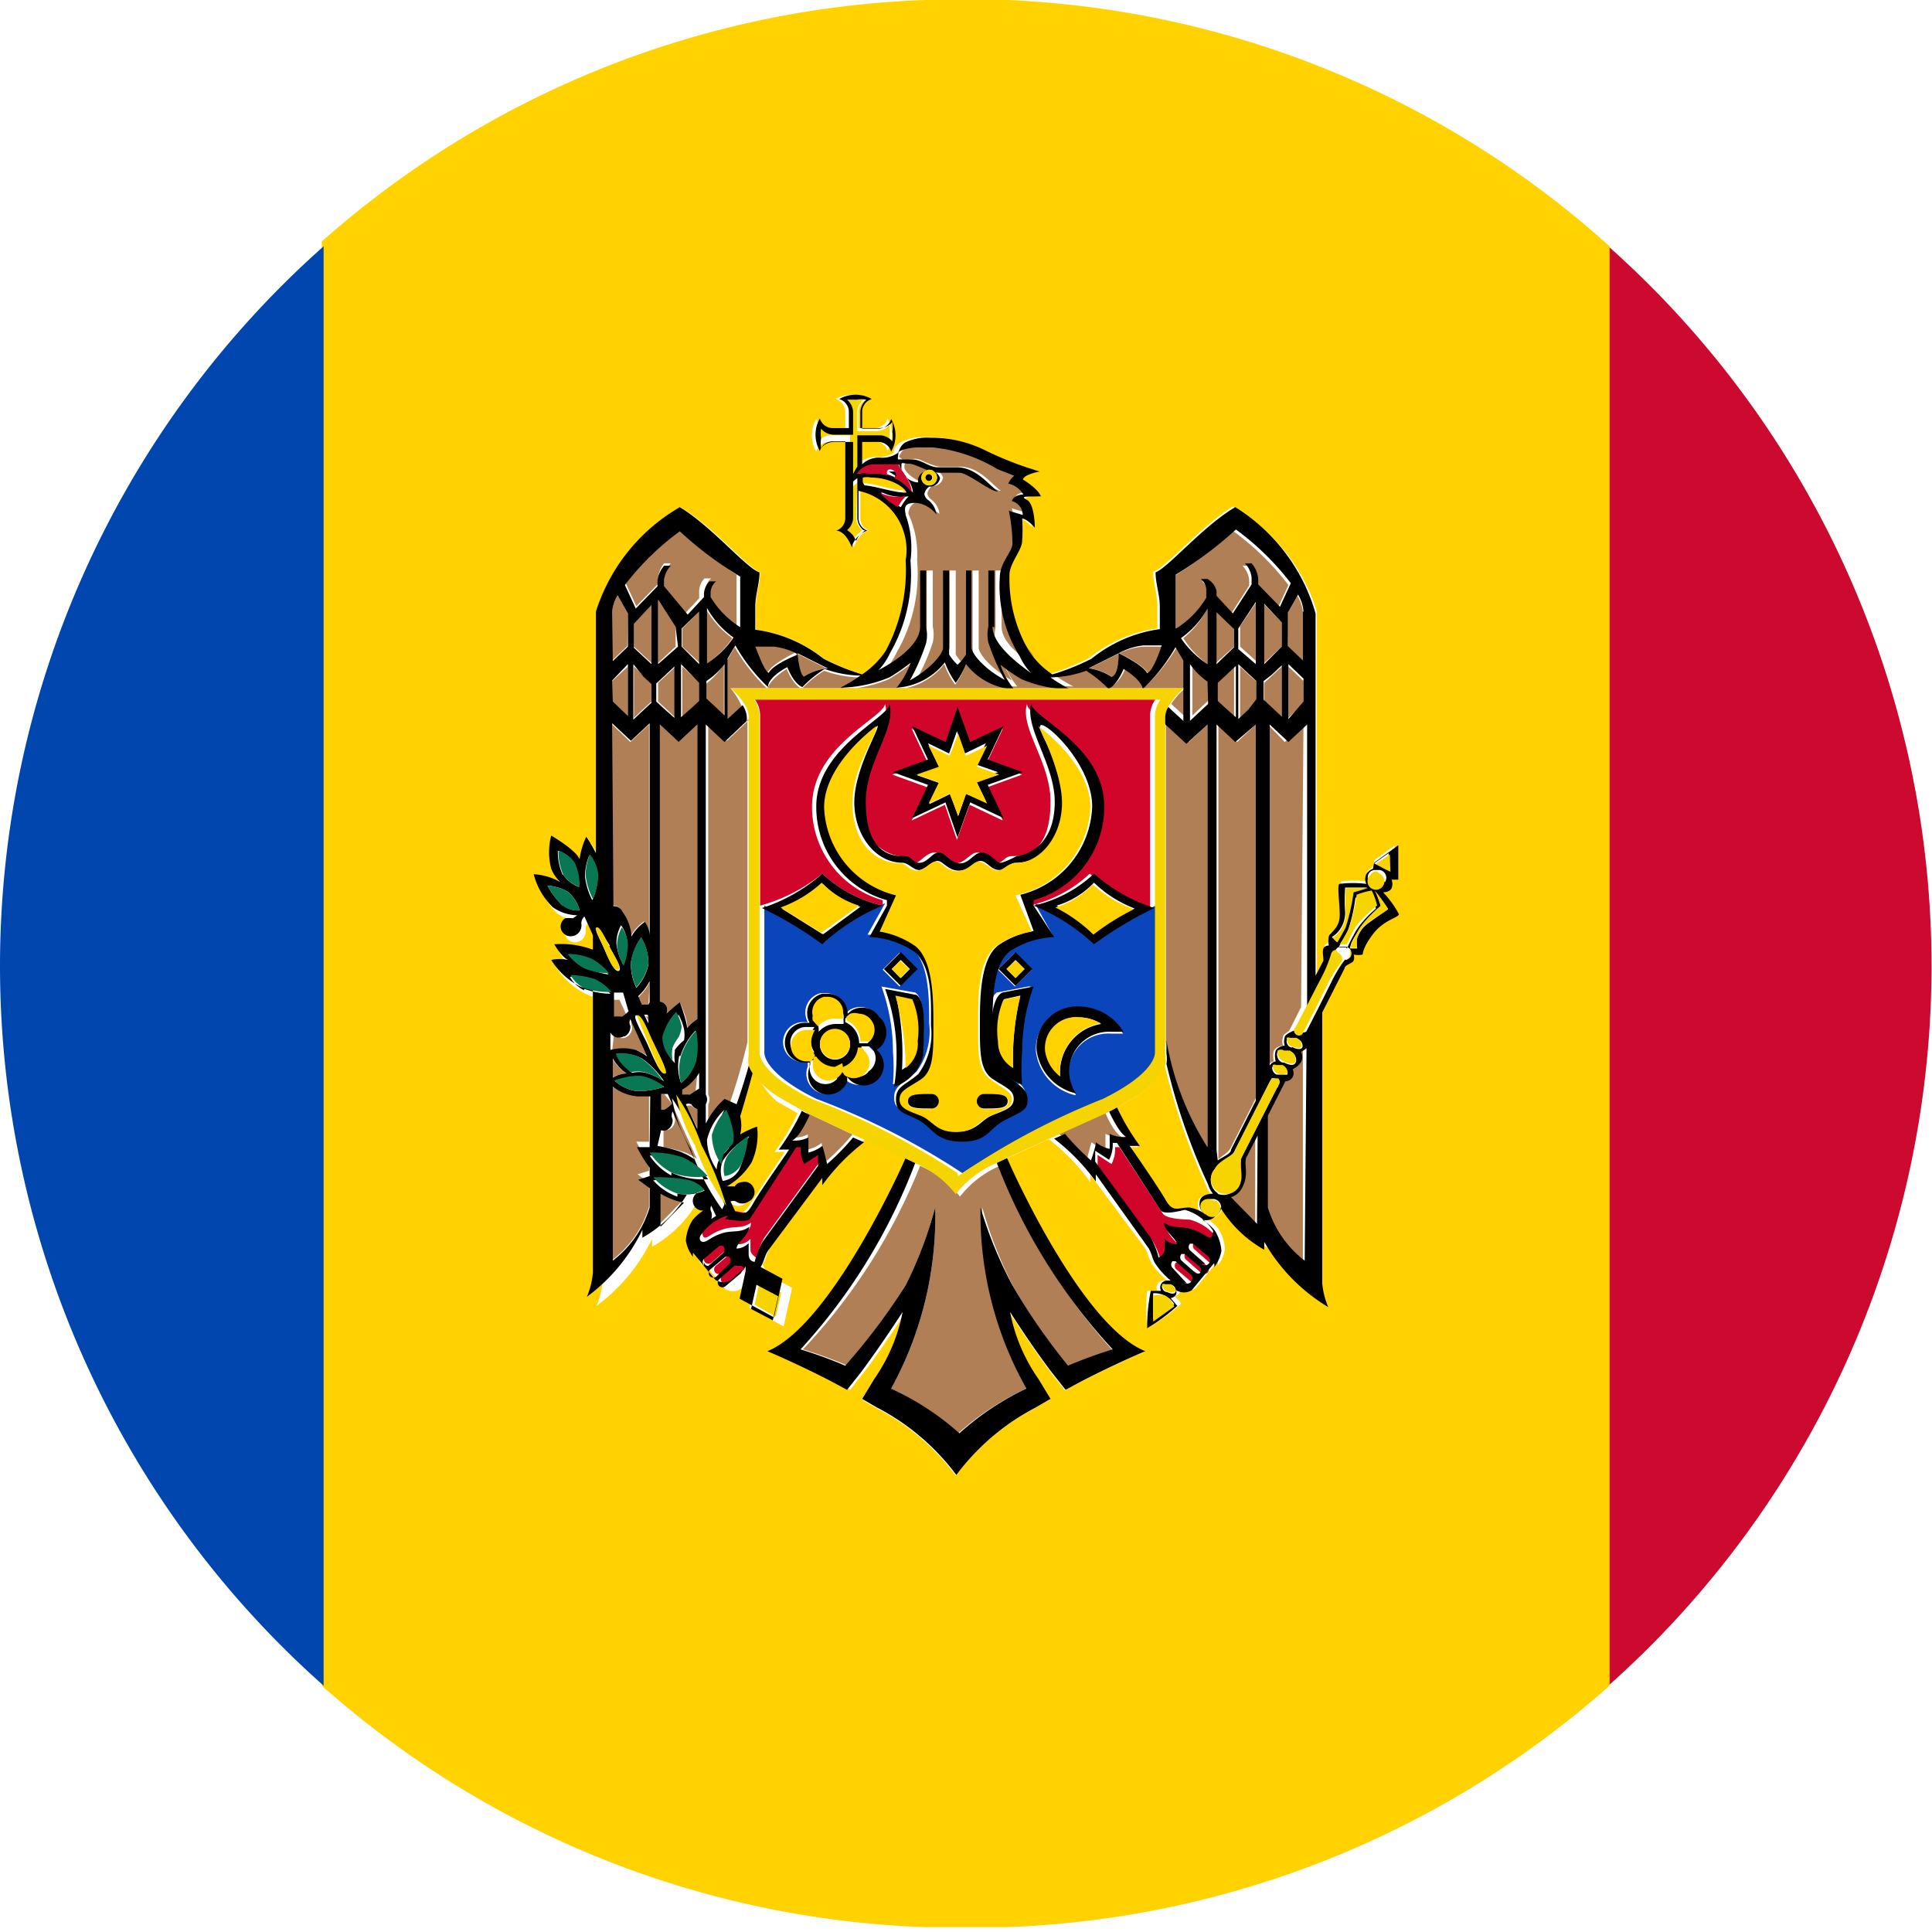 <svg xmlns="http://www.w3.org/2000/svg" width="32" height="32" viewBox="0 0 32 32">
  <defs>
    <style>
      .b552e642-a189-4530-a6f4-d0b3413fc6f4 {
        fill: #cc092f;
      }

      .f433c3df-f820-4fdf-82f7-ac4ed18a641e {
        fill: #ffd200;
      }

      .\35 a0daa42-94fc-4893-868c-7bb843f971a8 {
        fill: #0046ae;
      }

      .\31 625c93c-8b6d-4542-9cd8-06785651cb96 {
        fill: #b07f55;
      }

      .\33 de43995-9fd4-4d05-9018-7fcc610900e8 {
        fill: #f5d402;
      }

      .\36 c933ae9-7c6c-4426-9de9-0505741153d0 {
        fill: #d10429;
      }

      .e01c28c8-faad-4f81-9182-09d6bc13b9a8 {
        fill: #0b45bb;
      }

      .\30 50fe53f-788e-42c9-892a-ca016a7ee6cd {
        fill: #097754;
      }
    </style>
  </defs>
  <title>flaggen-mold-07</title>
  <g id="9d3d2104-fe44-4bf1-9c25-89c3f8540bc6" data-name="Ebene 2">
    <g>
      <path class="b552e642-a189-4530-a6f4-d0b3413fc6f4" d="M26.64,4.08V27.92a15.95,15.95,0,0,0,0-23.84Z"/>
      <path class="f433c3df-f820-4fdf-82f7-ac4ed18a641e" d="M12.53,17.81a.57.57,0,0,1-.09-.16c0,.19-.14.52-.25.88a.63.63,0,0,1,0,.3,1.37,1.37,0,0,1,.28-.13,1.11,1.11,0,0,1-.09.59,1.16,1.16,0,0,1-.41.4l0,0,.13,0s.07-.06.12-.07a.16.16,0,0,1,.19.09.17.17,0,0,1-.08.23.18.18,0,0,1-.21,0,.11.11,0,0,0-.09,0l.08.17c.12,0,.2,0,.29-.13s.54-.82.6-.9h-.17a3.85,3.85,0,0,0,.38-.64l-.35-.2A1.59,1.59,0,0,1,12.53,17.81Z"/>
      <path class="f433c3df-f820-4fdf-82f7-ac4ed18a641e" d="M16.67,0H15.33a15.91,15.91,0,0,0-10,4V27.92a15.91,15.91,0,0,0,10,4h1.33a15.91,15.91,0,0,0,10-4V4.08A15.91,15.91,0,0,0,16.67,0ZM23.1,14v.5l-.11,0a.21.21,0,0,1,0,.14c0,.07-.14.07-.14.07a1.7,1.7,0,0,1,.26.36c0,.06-.26.16-.42.32s-.13.31-.18.35a.35.35,0,0,1-.15,0s0,.07,0,.1-.12.07-.15.13l-.37.73c0,1.77,0,3.46,0,4.48a1.3,1.3,0,0,0,.1.4A3,3,0,0,1,21,20.54v.13a2,2,0,0,1-.79-.81h0s.09.15,0,.23a.21.21,0,0,1-.24.08.83.83,0,0,1,.21.18.73.73,0,0,1,.11.34.6.6,0,0,1-.12.27.14.14,0,0,0,0-.07l-.37.45a.25.25,0,0,1-.26,0l0,0a.12.12,0,0,1,0,.07.12.12,0,0,1-.09.06s.11.08.11.13A3.12,3.12,0,0,1,19,22a3.12,3.12,0,0,1,0-.62s.17,0,.17,0a.12.12,0,0,1,0-.11.12.12,0,0,1,.09-.06h.07a1.31,1.31,0,0,1-.24-.26c-.07-.1-.07-.21-.15-.31l-.88-1.18,0,.12a3.45,3.45,0,0,0-.69-.71l-.53.24-.17.08c.19.41,1.3,2.8,2.29,3.2,0,0-.48.2-1.06.5l-.26.14-.23-.29c-.35-.47-.69-1-.69-1a2.88,2.88,0,0,0,.47,1.11l.2.33-.24.14a3.86,3.86,0,0,0-1.32,1.12,3.86,3.86,0,0,0-1.32-1.12l-.24-.14.2-.33A2.88,2.88,0,0,0,15,21.73s-.34.54-.69,1l-.23.29-.26-.14c-.58-.3-1.06-.5-1.06-.5,1-.4,2.11-2.79,2.29-3.2l-.17-.08-.53-.24a3.45,3.45,0,0,0-.69.71l0-.12-.88,1.18c-.08.1-.08.22-.15.31h0l.08.17.41.22-.14.64-.57-.31.1-.46,0-.07-.24.22a.25.25,0,0,1-.26,0l-.37-.45a.14.14,0,0,0,0,.07.6.6,0,0,1-.12-.27.73.73,0,0,1,.11-.34.76.76,0,0,1,.18-.16.16.16,0,0,1-.12-.28s.08,0,.12-.06l0,0a.71.71,0,0,1-.23,0,2,2,0,0,1-.78.79v-.13a3,3,0,0,1-.92,1.11,1.3,1.3,0,0,0,.1-.4c0-1.07,0-2.88,0-4.73a.67.67,0,0,1-.19,0A1.2,1.2,0,0,1,9.2,16a.63.63,0,0,1,.28,0c-.11,0-.23-.26-.23-.26h0a1.49,1.49,0,0,1,.64.09v-.24l-.14-.31a.15.15,0,0,0-.05.13.18.18,0,0,1-.1.18.17.17,0,0,1-.23-.08.16.16,0,0,1,.06-.2.46.46,0,0,1,.13,0l.07-.05a.74.74,0,0,1-.4-.13,1.16,1.16,0,0,1-.32-.55,1,1,0,0,1,.44.13.63.63,0,0,1-.15-.22,1.09,1.09,0,0,1,0-.55h0s.4.22.47.39a1.25,1.25,0,0,1,.11-.37,2.17,2.17,0,0,1,.16.27c0-2.22,0-4,0-4A3.07,3.07,0,0,1,11.27,8.4c.53.31,1.11,1,1.32,1.08,0,.19-.07.37-.07.57v.38a2.29,2.29,0,0,1,1.13.48,3.76,3.76,0,0,0,.64.26,1.41,1.41,0,0,0,.39-.39A2.83,2.83,0,0,0,15,9.28a1,1,0,0,0-.75-1.16v.46a.22.22,0,0,0,.15.21c-.13,0-.23.19-.26.28,0-.09-.14-.26-.26-.28A.22.22,0,0,0,14,8.58V7.32h-.26a.22.22,0,0,0-.22.16.54.54,0,0,1,0-.54.22.22,0,0,0,.22.16H14V6.83a.22.22,0,0,0-.16-.22.54.54,0,0,1,.54,0,.22.22,0,0,0-.16.22v.26h.26a.22.22,0,0,0,.22-.16.54.54,0,0,1,0,.54.22.22,0,0,0-.22-.16h-.26v.37a.4.4,0,0,1,.29-.11.46.46,0,0,0,.29-.07s0-.12.13-.18a.84.84,0,0,1,.42-.08,2,2,0,0,1,.91.21,5.8,5.8,0,0,0,.68.28l.25.07a.81.81,0,0,0-.22.07.16.16,0,0,0-.07.06s.25.16.3.28c-.18,0-.23.06-.23.06s.13.46.13.46-.13-.13-.21-.15a2.69,2.69,0,0,1,0,.37c0,.15-.21.37-.21.56a2.38,2.38,0,0,0,.32,1.26,1.4,1.4,0,0,0,.39.39,3.74,3.74,0,0,0,.65-.26,2.3,2.3,0,0,1,1.13-.49v-.37c0-.2-.07-.38-.07-.57.21-.06.79-.76,1.32-1.08a3.07,3.07,0,0,1,1.39,1.73s0,3,0,6l.13-.25c0-.06,0-.15,0-.2s.09-.05.09-.05a.35.35,0,0,1,0-.15c0-.06.13,0,.18-.35s0-.49,0-.52a1.7,1.7,0,0,1,.44,0,.19.19,0,0,1,0-.16.21.21,0,0,1,.11-.09l0-.1.4-.29h0Z"/>
      <path class="f433c3df-f820-4fdf-82f7-ac4ed18a641e" d="M11.85,20a.17.17,0,0,1,0,.12l.1-.05-.08-.17A.11.11,0,0,0,11.85,20Z"/>
      <path class="f433c3df-f820-4fdf-82f7-ac4ed18a641e" d="M18.82,18.16l-.35.2a3.83,3.83,0,0,0,.38.64h-.17c.05.08.47.67.6.9s.21.12.39.12a.58.58,0,0,1,.23.09.21.21,0,0,1-.05-.22c0-.09.21-.1.21-.1a.42.42,0,0,1-.08-.15,10.4,10.4,0,0,1-.69-2,.55.55,0,0,1-.09.17A1.59,1.59,0,0,1,18.82,18.16Z"/>
      <path class="f433c3df-f820-4fdf-82f7-ac4ed18a641e" d="M15,8.13c0-.07-.25-.25-.58-.25a.34.34,0,0,0-.14,0V8c.18,0,.48.12.69.12C14.95,8.16,15,8.16,15,8.13Z"/>
      <path class="5a0daa42-94fc-4893-868c-7bb843f971a8" d="M0,16A15.94,15.94,0,0,0,5.36,27.92V4.08A15.94,15.94,0,0,0,0,16Z"/>
      <polygon class="1625c93c-8b6d-4542-9cd8-06785651cb96" points="10.9 10.98 11.19 10.71 11.19 10.37 10.9 9.93 10.9 10.98"/>
      <polygon class="1625c93c-8b6d-4542-9cd8-06785651cb96" points="11.3 11.89 11.46 11.74 11.59 11.62 11.59 11.31 11.3 11.04 11.3 11.89"/>
      <path class="1625c93c-8b6d-4542-9cd8-06785651cb96" d="M10.93,12v4.59a.14.14,0,0,1,.11.08.17.17,0,0,1,0,.12,2,2,0,0,1,.22-.19h0s.15.32.12.43a.73.73,0,0,1,.17-.15V12l-.31.29Z"/>
      <path class="1625c93c-8b6d-4542-9cd8-06785651cb96" d="M10.14,18v2.87a1.74,1.74,0,0,0,.61-.88v-.4l-.19-.14.19-.06v-.14a2.27,2.27,0,0,1-.21-.34h0l.21,0v-.78h-.21A.79.79,0,0,1,10.14,18Z"/>
      <path class="1625c93c-8b6d-4542-9cd8-06785651cb96" d="M10.93,16.92l0,0h0Z"/>
      <path class="1625c93c-8b6d-4542-9cd8-06785651cb96" d="M10.76,16.94v-.1h0a.11.11,0,0,0-.06,0Z"/>
      <polygon class="1625c93c-8b6d-4542-9cd8-06785651cb96" points="10.9 11.62 11.02 11.73 11.19 11.89 11.19 11.04 11.02 11.2 10.9 11.31 10.9 11.62"/>
      <path class="1625c93c-8b6d-4542-9cd8-06785651cb96" d="M11.55,18.68v-.31a.17.17,0,0,1-.09-.05.11.11,0,0,0-.09,0Z"/>
      <path class="1625c93c-8b6d-4542-9cd8-06785651cb96" d="M10.14,17.85a.45.45,0,0,1,.24-.07.71.71,0,0,1-.24-.25Z"/>
      <path class="1625c93c-8b6d-4542-9cd8-06785651cb96" d="M11.55,17.79a.8.8,0,0,1-.28.28l0,.08.13,0s.07-.06.12-.07Z"/>
      <path class="1625c93c-8b6d-4542-9cd8-06785651cb96" d="M10.93,20.27l.39-.4a1.19,1.19,0,0,1-.39-.15Z"/>
      <path class="1625c93c-8b6d-4542-9cd8-06785651cb96" d="M21.33,10.71l.25.24v-.81a.62.62,0,0,0-.09-.27l-.17.3Z"/>
      <path class="1625c93c-8b6d-4542-9cd8-06785651cb96" d="M13.3,22.35a7.28,7.28,0,0,1,.74.27A10.33,10.33,0,0,0,15,21.29,6.89,6.89,0,0,0,15.49,20a5.93,5.93,0,0,1-.73,3,4.52,4.52,0,0,1,1.11.74A4.52,4.52,0,0,1,17,23a5.93,5.93,0,0,1-.73-3,6.9,6.9,0,0,0,.53,1.34,10.35,10.35,0,0,0,.92,1.33,7.29,7.29,0,0,1,.74-.27,9.6,9.6,0,0,1-1.9-3.09,1.69,1.69,0,0,0-.66.51,1.69,1.69,0,0,0-.66-.51A9.6,9.6,0,0,1,13.3,22.35Z"/>
      <path class="1625c93c-8b6d-4542-9cd8-06785651cb96" d="M21.52,17.58a.32.32,0,0,1-.14.12.14.14,0,0,1,0,.13c0,.07-.1,0-.12.07l-.29.57V20a1.74,1.74,0,0,0,.61.88V17.35a.3.3,0,0,1-.09.06A.19.19,0,0,1,21.52,17.58Z"/>
      <path class="1625c93c-8b6d-4542-9cd8-06785651cb96" d="M12.41,11.92l-.37.35L11.73,12v6.13l0,0a.16.16,0,0,1,0,.16v.32A1.41,1.41,0,0,1,12,18.2h0l.07.12a10.18,10.18,0,0,0,.31-1.06V11.92Z"/>
      <path class="1625c93c-8b6d-4542-9cd8-06785651cb96" d="M20.55,19.67a.32.32,0,0,1-.19.17l.43.44V18.82l-.17.33C20.57,19.26,20.67,19.44,20.55,19.67Z"/>
      <path class="1625c93c-8b6d-4542-9cd8-06785651cb96" d="M19.32,17.26A4.8,4.8,0,0,0,20,19V12l-.31.29-.38-.35v5.34Z"/>
      <path class="1625c93c-8b6d-4542-9cd8-06785651cb96" d="M13.11,18.84a.5.5,0,0,0,.27-.05l0,.25a.61.61,0,0,0,.23-.11c0,.08.08.3.08.3a3.94,3.94,0,0,0,.43-.44l-.76-.36C13.33,18.55,13.21,18.79,13.11,18.84Z"/>
      <path class="1625c93c-8b6d-4542-9cd8-06785651cb96" d="M18,19.22s.05-.22.08-.3a.61.61,0,0,0,.23.11l0-.25a.49.49,0,0,0,.27.05c-.11-.05-.23-.29-.28-.42l-.76.36A3.94,3.94,0,0,0,18,19.22Z"/>
      <path class="1625c93c-8b6d-4542-9cd8-06785651cb96" d="M12.1,11.4h7.53a1.18,1.18,0,0,0-.23.26l.25.23v-1l-.13-.22a3,3,0,0,1-.54.69c0-.17-.32-.33-.32-.33s-.1.27-.25.33a1.89,1.89,0,0,0-.37-.3,1.84,1.84,0,0,1-.59.11,2.65,2.65,0,0,0,.33.2,2.2,2.2,0,0,1-.81-.17,3.21,3.21,0,0,1-.35-.24,1.29,1.29,0,0,0,.23.41A1.1,1.1,0,0,1,16,11a1.35,1.35,0,0,1-.18.34,1.34,1.34,0,0,1-.18-.34,1.1,1.1,0,0,1-.8.42,1.29,1.29,0,0,0,.23-.41,3.21,3.21,0,0,1-.35.24,2.2,2.2,0,0,1-.81.17,2.62,2.62,0,0,0,.33-.2,1.84,1.84,0,0,1-.59-.11,1.89,1.89,0,0,0-.37.3c-.15-.07-.25-.33-.25-.33s-.27.16-.32.33a3,3,0,0,1-.54-.69l-.13.22v1l.25-.23A1.17,1.17,0,0,0,12.1,11.4Z"/>
      <path class="1625c93c-8b6d-4542-9cd8-06785651cb96" d="M21.59,12l-.31.29L21,12v5.88l0-.09s0-.07,0-.14a.14.14,0,0,1,.1-.07.32.32,0,0,1,0-.18.19.19,0,0,1,.15-.08.22.22,0,0,1,0-.14c0-.06.09-.08.11-.12l.19-.38Z"/>
      <polygon class="1625c93c-8b6d-4542-9cd8-06785651cb96" points="20.14 11.62 20.27 11.74 20.44 11.89 20.44 11.04 20.14 11.31 20.14 11.62"/>
      <polygon class="1625c93c-8b6d-4542-9cd8-06785651cb96" points="20.94 11.62 21.06 11.73 21.23 11.89 21.23 11.04 21.06 11.2 20.94 11.31 20.94 11.62"/>
      <polygon class="1625c93c-8b6d-4542-9cd8-06785651cb96" points="21.23 10.31 20.94 10.01 20.94 10.98 21.23 10.71 21.23 10.31"/>
      <polygon class="1625c93c-8b6d-4542-9cd8-06785651cb96" points="21.59 11.28 21.34 11.04 21.34 11.89 21.59 11.65 21.59 11.28"/>
      <polygon class="1625c93c-8b6d-4542-9cd8-06785651cb96" points="11.27 8.76 11.27 8.76 11.27 8.76 11.27 8.76"/>
      <polygon class="1625c93c-8b6d-4542-9cd8-06785651cb96" points="10.5 11.89 10.67 11.73 10.79 11.62 10.79 11.31 10.67 11.2 10.5 11.04 10.5 11.89"/>
      <polygon class="1625c93c-8b6d-4542-9cd8-06785651cb96" points="20.44 10.41 20.14 10.12 20.14 10.98 20.44 10.71 20.44 10.41"/>
      <path class="1625c93c-8b6d-4542-9cd8-06785651cb96" d="M20.39,19l.41-.81V12h0l-.31.29L20.18,12V19.2C20.26,19.13,20.35,19.09,20.39,19Z"/>
      <polygon class="1625c93c-8b6d-4542-9cd8-06785651cb96" points="20.84 9.93 20.54 10.37 20.54 10.71 20.84 10.98 20.84 9.93"/>
      <polygon class="1625c93c-8b6d-4542-9cd8-06785651cb96" points="20.84 11.31 20.71 11.2 20.54 11.04 20.54 11.89 20.71 11.73 20.84 11.62 20.84 11.31"/>
      <path class="1625c93c-8b6d-4542-9cd8-06785651cb96" d="M10.14,17.4a.81.81,0,0,1,.42,0,.8.8,0,0,1,.19.11v0l-.28-.62a.12.12,0,0,0,0,.11.18.18,0,0,1-.1.18.16.16,0,0,1-.2-.06Z"/>
      <path class="1625c93c-8b6d-4542-9cd8-06785651cb96" d="M19.75,11v.85l.17-.16.13-.12v-.29A1.19,1.19,0,0,1,19.75,11Z"/>
      <path class="1625c93c-8b6d-4542-9cd8-06785651cb96" d="M13.19,10.82a1.07,1.07,0,0,0-.41-.13l-.3,0c0,.12.16.42.24.44.07-.14.47-.33.47-.33Z"/>
      <path class="1625c93c-8b6d-4542-9cd8-06785651cb96" d="M13.31,11.21a.91.91,0,0,1,.38-.14l-.5-.25S13.22,11.19,13.31,11.21Z"/>
      <path class="1625c93c-8b6d-4542-9cd8-06785651cb96" d="M18.42,11.21c.09,0,.12-.39.12-.39l-.5.25A.91.91,0,0,1,18.42,11.21Z"/>
      <path class="1625c93c-8b6d-4542-9cd8-06785651cb96" d="M16.61,9.52c0-.25.21-.42.21-.56a2.93,2.93,0,0,0-.06-.54l.23.07a.24.24,0,0,0-.18-.23c0-.1.19-.11.19-.11A.39.39,0,0,0,16.75,8a.34.34,0,0,1,.1-.13l-.28-.11a2.57,2.57,0,0,0-1.08-.36h-.23c-.14,0-.28,0-.33.09s-.05.06,0,.11.13,0,.23,0,.28.13.42.13l.32,0c.33,0,.55.32.68.4-.12,0-.47-.31-.64-.31s-.19,0-.33,0-.39-.15-.51-.15-.12,0-.12.07.15.2.28.24a.12.12,0,0,1,0-.07h0a.19.19,0,0,1,.36,0h0a.17.17,0,0,1-.18.14h0a.21.21,0,0,0-.08.12.15.15,0,0,0,.06.1.35.35,0,0,1,.14.24s-.25-.19-.36-.19-.17.15-.15.2a1.6,1.6,0,0,1,.14.76,2.61,2.61,0,0,1-.34,1.53,1,1,0,0,1-.19.28c.4-.21.69-.48.69-.72V9.45h.1v.93a.61.61,0,0,1,0,.26,3.5,3.5,0,0,1-.27.62c.37-.2.55-.45.55-.54V9.45h.1v1.3l0,.09a.77.77,0,0,0,.14.17.76.76,0,0,0,.14-.17l0-.09V9.45h.1v1.28c0,.09.19.34.55.54a3.5,3.5,0,0,1-.27-.62.61.61,0,0,1,0-.26V9.45h.1v.93c0,.25.3.51.69.72a1,1,0,0,1-.19-.28A2.18,2.18,0,0,1,16.61,9.52Z"/>
      <path class="1625c93c-8b6d-4542-9cd8-06785651cb96" d="M11.69,10.08h0V11a1.54,1.54,0,0,0,.44-.43A1.5,1.5,0,0,1,11.69,10.08Z"/>
      <path class="1625c93c-8b6d-4542-9cd8-06785651cb96" d="M11.27,8.76h0a4.41,4.41,0,0,0-.91.89l.18.39.36-.37V9.58A.45.45,0,0,1,11,9.33l.11,0A.4.4,0,0,0,11,9.6v.12l.31.48.27-.29,0,0,0,0V9.79a.31.31,0,0,1,.09-.21l.11,0a.25.25,0,0,0-.09.18V9.9a1.52,1.52,0,0,0,.51.51V9.52A6,6,0,0,1,11.27,8.76Z"/>
      <path class="1625c93c-8b6d-4542-9cd8-06785651cb96" d="M11.69,11.33v.29l.13.12.17.16V11h0A1.19,1.19,0,0,1,11.69,11.33Z"/>
      <path class="1625c93c-8b6d-4542-9cd8-06785651cb96" d="M20,9.9V9.81a.25.25,0,0,0-.09-.18l.11,0a.31.31,0,0,1,.09.21v.05l0,0,0,0,.27.29.31-.48V9.6a.4.4,0,0,0-.11-.23l.11,0a.45.45,0,0,1,.11.25v.09l.36.37.18-.39a4.44,4.44,0,0,0-.91-.89h0a6,6,0,0,1-1,.75v.89A1.52,1.52,0,0,0,20,9.9Z"/>
      <path class="1625c93c-8b6d-4542-9cd8-06785651cb96" d="M18.54,10.82s.4.19.47.33c.08,0,.19-.32.24-.44l-.3,0A1.07,1.07,0,0,0,18.54,10.82Z"/>
      <path class="1625c93c-8b6d-4542-9cd8-06785651cb96" d="M19.6,10.57A1.54,1.54,0,0,0,20,11v-.93A1.49,1.49,0,0,1,19.6,10.57Z"/>
      <path class="1625c93c-8b6d-4542-9cd8-06785651cb96" d="M10.14,16.91l0,0a.46.46,0,0,1,.13,0,.44.44,0,0,0,.11-.09l-.12-.26-.15,0Z"/>
      <polygon class="1625c93c-8b6d-4542-9cd8-06785651cb96" points="10.5 10.71 10.79 10.98 10.79 10.01 10.5 10.31 10.5 10.71"/>
      <path class="1625c93c-8b6d-4542-9cd8-06785651cb96" d="M10.4,10.16l-.17-.3a.62.62,0,0,0-.09.27v.81l.25-.24Z"/>
      <path class="1625c93c-8b6d-4542-9cd8-06785651cb96" d="M10.76,16.27a.86.86,0,0,1-.19.25l.06.14.11,0h0Z"/>
      <path class="1625c93c-8b6d-4542-9cd8-06785651cb96" d="M10.3,15.09s0,0,0,0h0a.78.78,0,0,1,.15.41.7.7,0,0,1,.22-.24s0,.1.08.23V12l-.31.29L10.14,12v3A.15.15,0,0,1,10.3,15.09Z"/>
      <polygon class="1625c93c-8b6d-4542-9cd8-06785651cb96" points="10.4 11.04 10.14 11.28 10.14 11.65 10.4 11.89 10.4 11.04"/>
      <polygon class="1625c93c-8b6d-4542-9cd8-06785651cb96" points="11.59 10.12 11.3 10.41 11.3 10.71 11.59 10.98 11.59 10.12"/>
      <path class="1625c93c-8b6d-4542-9cd8-06785651cb96" d="M11.54,19.19l-.36-.79a.15.15,0,0,0,0,.13.18.18,0,0,1-.1.18.16.16,0,0,1-.09,0V19a2.32,2.32,0,0,1,.36.09A1.12,1.12,0,0,1,11.54,19.19Z"/>
      <path class="1625c93c-8b6d-4542-9cd8-06785651cb96" d="M11,18.38a.47.47,0,0,0,.13-.1L11,18.12l-.11,0v.26Z"/>
      <path class="3de43995-9fd4-4d05-9018-7fcc610900e8" d="M14.2,8v0a.52.52,0,0,0-.12.11.7.7,0,0,1,.12-.3V7.42h0V7.26h.32a.28.28,0,0,1,.21.1.49.49,0,0,0,0-.16.51.51,0,0,0,0-.16.28.28,0,0,1-.21.1h-.32v0h0V6.83a.28.28,0,0,1,.1-.21.49.49,0,0,0-.16,0h0l-.16,0a.28.28,0,0,1,.1.21v.26h0v0h-.32a.28.28,0,0,1-.21-.1.49.49,0,0,0,0,.16.51.51,0,0,0,0,.16.28.28,0,0,1,.21-.1h.32v0h0V8.58a.27.27,0,0,1-.1.2.42.42,0,0,1,.1.09.53.53,0,0,1,.05.09.54.54,0,0,1,.05-.09l.1-.09a.27.27,0,0,1-.1-.2Z"/>
      <path class="6c933ae9-7c6c-4426-9de9-0505741153d0" d="M12.17,20.76a.09.09,0,0,0-.07,0l0,0-.25.21a.08.08,0,0,0,0,.11.08.08,0,0,0,.11,0l.25-.22A.08.08,0,0,0,12.17,20.76Z"/>
      <path class="6c933ae9-7c6c-4426-9de9-0505741153d0" d="M11.63,20.4s0,.1.05.1.11-.08.3-.14.31,0,.46-.11c0,.15-.21.26-.21.36a.29.29,0,0,0,.2-.09s0,.1,0,.18.1.13.1.13a1.25,1.25,0,0,1,.13-.33l.92-1.26,0-.18-.23.15a.55.55,0,0,1-.06-.28h0l-.07,0-.72,1.11c-.06.1-.37,0-.41,0A.82.82,0,0,0,11.63,20.4Z"/>
      <path class="6c933ae9-7c6c-4426-9de9-0505741153d0" d="M12.21,20.91l-.25.22a.08.08,0,0,0,0,.11.08.08,0,0,0,.11,0l.25-.21a.08.08,0,0,0,0-.11.08.08,0,0,0-.07,0Z"/>
      <path class="6c933ae9-7c6c-4426-9de9-0505741153d0" d="M11.85,20.47h0l-.1.09a0,0,0,0,0,0,0,0,0,0,0,0,0,0l.1-.09a0,0,0,0,0,0,0h0Z"/>
      <path class="6c933ae9-7c6c-4426-9de9-0505741153d0" d="M12,20.59a.09.09,0,0,0-.07,0l0,0-.25.21a.08.08,0,0,0,0,.11.08.08,0,0,0,.11,0l.25-.22A.08.08,0,0,0,12,20.59Z"/>
      <path class="6c933ae9-7c6c-4426-9de9-0505741153d0" d="M20,20.62a0,0,0,0,0,0,0l-.1-.09h0a0,0,0,0,0,0,0l.1.09A0,0,0,0,0,20,20.62Z"/>
      <path class="6c933ae9-7c6c-4426-9de9-0505741153d0" d="M19.69,20.75l0,0h0l-.05,0a.08.08,0,0,0,0,.11l.25.22a.08.08,0,0,0,.11,0,.08.08,0,0,0,0-.11Z"/>
      <path class="6c933ae9-7c6c-4426-9de9-0505741153d0" d="M19.83,20.58l0,0h0l-.05,0a.08.08,0,0,0,0,.11l.25.22a.08.08,0,0,0,.11-.13Z"/>
      <path class="6c933ae9-7c6c-4426-9de9-0505741153d0" d="M19.53,20.91l0,0h0l-.05,0a.08.08,0,0,0,0,.11l.25.21a.08.08,0,0,0,.11-.13Z"/>
      <path class="6c933ae9-7c6c-4426-9de9-0505741153d0" d="M19.26,20.1,18.54,19l-.07,0h0a.55.55,0,0,1-.06.28l-.23-.15,0,.18.92,1.26a1.26,1.26,0,0,1,.13.33s.1,0,.1-.13,0-.18,0-.18a.29.29,0,0,0,.2.09c0-.1-.2-.21-.21-.36.15.11.28.05.46.11s.24.14.3.14.07-.06.05-.1a.82.82,0,0,0-.43-.27S19.32,20.2,19.26,20.1Z"/>
      <polygon class="3de43995-9fd4-4d05-9018-7fcc610900e8" points="12.5 21.61 12.85 21.81 12.94 21.41 12.58 21.22 12.5 21.61"/>
      <polygon class="e01c28c8-faad-4f81-9182-09d6bc13b9a8" points="12.59 15.04 12.59 15.04 12.59 15.04 12.59 15.04"/>
      <polygon class="e01c28c8-faad-4f81-9182-09d6bc13b9a8" points="17.86 16.7 17.86 16.7 17.86 16.7 17.86 16.7"/>
      <path class="e01c28c8-faad-4f81-9182-09d6bc13b9a8" d="M19.14,17.48V15a6.29,6.29,0,0,0-1,.6,3.3,3.3,0,0,0-1-.64l.29.52a1.47,1.47,0,0,0-.74.24c-.31.26-.28.82-.28,1.23a1.13,1.13,0,0,0,.21.8c.22.19.37.2.37.42s-.14.22-.37.34-.28.36-.72.36-.42-.21-.72-.36-.37-.16-.37-.34.15-.23.37-.42a1.13,1.13,0,0,0,.21-.8c0-.41,0-1-.28-1.23a1.47,1.47,0,0,0-.74-.24l.29-.52h0a3.3,3.3,0,0,0-1,.64,6.31,6.31,0,0,0-1-.6v2.43c0,.12.13.41.86.77a12.09,12.09,0,0,1,2.42,1.23,12.08,12.08,0,0,1,2.42-1.23C19,17.88,19.14,17.6,19.14,17.48Zm-4.7-.1a.33.33,0,1,1-.43.51L14,17.83a.32.32,0,0,1,0,.08.33.33,0,1,1-.62-.25l0-.07h-.08a.33.33,0,0,1,0-.66h0l.08,0a.33.33,0,0,1,.21-.48h.07a.33.33,0,0,1,.35.33l.06-.05a.34.34,0,0,1,.16-.05.33.33,0,0,1,.3.15.34.34,0,0,1-.11.46l-.07,0Zm.46-1.6.28.28-.28.28-.28-.28Zm.26.66c.19.12.15.81.11,1a.72.72,0,0,1-.48.52,3.34,3.34,0,0,0,0-.54,3.17,3.17,0,0,0-.19-1.08Zm1.91-.1a3.17,3.17,0,0,0-.19,1.08,3.34,3.34,0,0,0,0,.54.72.72,0,0,1-.48-.52c0-.19-.08-.88.11-1l.52-.1Zm-.26,0-.28-.28.28-.28.28.28Zm1,1.8a.85.85,0,0,1-.65-.71.67.67,0,0,1,.7-.73h0a.88.88,0,0,1,.74.42l-.2,0a.66.66,0,0,0-.7.73A.75.75,0,0,0,17.82,18.13Z"/>
      <rect class="e01c28c8-faad-4f81-9182-09d6bc13b9a8" x="17.12" y="15"/>
      <path class="6c933ae9-7c6c-4426-9de9-0505741153d0" d="M13.62,14.47a2.14,2.14,0,0,0,1,.53h0l0-.09a1.6,1.6,0,0,1-1.17-1.55c0-1,1.17-1.46,1.21-1.7h0c.11.4-.39,1-.39,1.62,0,.85.63.9.63.9s.21.11.27.11.18-.17.31-.17.2.18.35.18.24-.18.36-.18.18.16.31.17.12-.11.27-.11.63,0,.63-.9c0-.66-.51-1.22-.39-1.62,0,.23,1.21.72,1.21,1.7a1.6,1.6,0,0,1-1.17,1.55l0,.09h0a2.14,2.14,0,0,0,1-.53,2.78,2.78,0,0,0,1,.57V11.87a.47.47,0,0,1,.09-.29H12.5a.46.46,0,0,1,.09.28V15h0A2.79,2.79,0,0,0,13.62,14.47Zm1.48-2.4.55.26.2-.58.21.58.55-.26-.26.55.58.21-.58.21.26.55-.55-.26-.21.58-.2-.58-.55.26.26-.55-.58-.21.58-.21Z"/>
      <path d="M14.62,15h0a2.14,2.14,0,0,1-1-.53,2.79,2.79,0,0,1-1,.57h0a6.31,6.31,0,0,1,1,.6A3.3,3.3,0,0,1,14.62,15Zm-1,.47-.67-.42a2,2,0,0,0,.68-.41,1.43,1.43,0,0,0,.62.38l-.61.45h0Z"/>
      <path d="M17.12,15h0l0-.09a1.6,1.6,0,0,0,1.17-1.55c0-1-1.17-1.46-1.21-1.7-.11.4.39,1,.39,1.62,0,.85-.63.9-.63.9s-.21.11-.27.11-.18-.17-.31-.17-.2.18-.36.18-.24-.18-.35-.18-.18.16-.31.17-.12-.11-.27-.11-.63,0-.63-.9c0-.66.51-1.22.39-1.62,0,.23-1.21.72-1.21,1.7a1.6,1.6,0,0,0,1.17,1.55l0,.09h0l-.29.52a1.47,1.47,0,0,1,.74.24c.31.26.28.82.28,1.23a1.13,1.13,0,0,1-.21.8c-.22.19-.37.2-.37.42s.14.22.37.34.28.36.72.36.43-.21.72-.36.37-.16.37-.34-.15-.23-.37-.42a1.13,1.13,0,0,1-.21-.8c0-.41,0-1,.28-1.23a1.47,1.47,0,0,1,.74-.24L17.12,15a3.3,3.3,0,0,1,1,.64,6.29,6.29,0,0,1,1-.6h0a2.78,2.78,0,0,1-1-.57A2.14,2.14,0,0,1,17.12,15Zm0,.42a1.45,1.45,0,0,0-.59.24c-.3.24-.3.89-.3,1.33s0,.74.21.88.35.18.35.33-.15.19-.35.27-.25.27-.58.27-.35-.17-.58-.27-.35-.14-.35-.27.15-.18.35-.33.21-.36.21-.88,0-1.09-.3-1.33a1.44,1.44,0,0,0-.59-.24l.27-.6a1.56,1.56,0,0,1-1.19-1.46c0-.73.86-1.34.86-1.34h0c0,.1-.39.74-.39,1.27s.34,1,.8,1c.09,0,.18.12.27.12s.22-.15.31-.15.17.16.35.16.25-.16.36-.16.17.15.31.15.18-.12.27-.12c.46,0,.8-.38.8-1s-.44-1.16-.39-1.27.86.62.86,1.34a1.56,1.56,0,0,1-1.19,1.46Zm1.66-.37a4,4,0,0,0-.67.42s0,0,0,0,0,0,0,0A2.5,2.5,0,0,0,17.5,15a1.43,1.43,0,0,0,.62-.38A2,2,0,0,0,18.8,15.05Z"/>
      <path d="M15.37,13l-.26.55.55-.26.2.58.21-.58.55.26L16.36,13l.58-.21-.58-.21.26-.55-.55.26-.21-.58-.2.58-.55-.26.26.55-.58.21Zm0-.69.35.17.13-.37.13.37.35-.17-.17.35.37.13-.37.13.17.35L16,13.15l-.13.37-.13-.37-.35.17.17-.35-.37-.13.37-.13Z"/>
      <polygon class="f433c3df-f820-4fdf-82f7-ac4ed18a641e" points="15.55 12.96 15.38 13.31 15.73 13.15 15.87 13.51 16 13.15 16.35 13.31 16.18 12.96 16.55 12.83 16.18 12.7 16.35 12.35 16 12.52 15.87 12.15 15.73 12.52 15.38 12.35 15.55 12.7 15.18 12.83 15.55 12.96"/>
      <polygon points="14.7 11.67 14.7 11.67 14.7 11.67 14.7 11.67"/>
      <path class="f433c3df-f820-4fdf-82f7-ac4ed18a641e" d="M14.23,15a1.43,1.43,0,0,1-.62-.38,2,2,0,0,1-.68.41l.67.42h0Z"/>
      <path class="f433c3df-f820-4fdf-82f7-ac4ed18a641e" d="M18.06,13.37c0-.73-.86-1.34-.86-1.34s.39.74.39,1.27-.34,1-.8,1c-.09,0-.18.12-.27.12s-.22-.15-.31-.15-.18.16-.36.16-.25-.16-.35-.16-.17.15-.31.15-.18-.12-.27-.12c-.46,0-.8-.38-.8-1s.44-1.16.39-1.27h0s-.86.62-.86,1.34a1.56,1.56,0,0,0,1.19,1.46l-.27.6a1.44,1.44,0,0,1,.59.24c.3.24.3.89.3,1.33s0,.74-.21.88-.35.18-.35.33.15.19.35.27.25.27.58.27.35-.17.58-.27.35-.14.35-.27-.15-.18-.35-.33-.21-.36-.21-.88,0-1.09.3-1.33a1.45,1.45,0,0,1,.59-.24l-.27-.6A1.56,1.56,0,0,0,18.06,13.37Zm-2.64,5c-.23,0-.38,0-.38-.12s.15-.12.38-.12a.12.12,0,0,1,.13.12A.12.12,0,0,1,15.42,18.36Zm.9-.24c.23,0,.38,0,.38.12s-.15.12-.38.12a.12.12,0,0,1-.13-.12A.12.12,0,0,1,16.32,18.12Z"/>
      <path class="f433c3df-f820-4fdf-82f7-ac4ed18a641e" d="M18.11,15.48s0,0,0,0,0,0,0,0a4,4,0,0,1,.67-.42,2,2,0,0,1-.68-.41,1.43,1.43,0,0,1-.62.38A2.5,2.5,0,0,1,18.11,15.48Z"/>
      <path d="M15.2,16.05l-.28-.28-.28.28.28.28Zm-.28-.15.15.15-.15.15-.15-.15Z"/>
      <path d="M16.54,16.05l.28.28.28-.28-.28-.28Zm.28.15-.15-.15.15-.15.15.15Z"/>
      <polygon class="f433c3df-f820-4fdf-82f7-ac4ed18a641e" points="15.06 16.05 14.91 15.91 14.77 16.05 14.91 16.2 15.06 16.05"/>
      <polygon class="f433c3df-f820-4fdf-82f7-ac4ed18a641e" points="16.67 16.05 16.82 16.2 16.97 16.05 16.82 15.91 16.67 16.05"/>
      <path d="M14.81,18a.72.72,0,0,0,.48-.52c0-.19.08-.88-.11-1l-.52-.1a3.17,3.17,0,0,1,.19,1.08A3.34,3.34,0,0,1,14.81,18Zm0-1.47h0l.28.06a1.29,1.29,0,0,1,.09.69.5.5,0,0,1-.24.44A4.44,4.44,0,0,0,14.84,16.49Z"/>
      <path d="M16.45,17.44a.72.72,0,0,0,.48.52,3.34,3.34,0,0,1,0-.54,3.17,3.17,0,0,1,.19-1.08h0l-.52.1C16.37,16.56,16.41,17.25,16.45,17.44Zm.45-.95a4.44,4.44,0,0,0-.12,1.19.5.5,0,0,1-.24-.44,1.29,1.29,0,0,1,.09-.69Z"/>
      <path d="M14.56,16.84a.33.33,0,0,0-.3-.15.34.34,0,0,0-.16.05l-.06.05a.33.33,0,0,0-.35-.33h-.07a.33.33,0,0,0-.21.48l-.08,0h0a.33.33,0,0,0,0,.66h.08l0,.07a.33.33,0,1,0,.62.25.32.32,0,0,0,0-.08l.06.06a.33.33,0,1,0,.43-.51l-.07,0,.07,0A.34.34,0,0,0,14.56,16.84Zm-.9-.24h.05a.26.26,0,0,1,.26.2.25.25,0,0,1,0,.09.25.25,0,0,1,0,.07l-.13,0a.38.38,0,0,0-.28.13l0-.05a.26.26,0,0,1,0-.08A.26.26,0,0,1,13.66,16.6Zm.42.7a.25.25,0,1,1-.25-.25A.25.25,0,0,1,14.08,17.29Zm-.73.23a.26.26,0,1,1,0-.52l.08,0,.06,0a.38.38,0,0,0,0,.42l-.07,0Zm.55.29a.26.26,0,0,1-.48-.19l0-.07.05,0a.38.38,0,0,0,.31.17h.08a.26.26,0,0,1,0,.15Zm.48-.06a.26.26,0,0,1-.37,0L14,17.72l0-.06a.38.38,0,0,0,.27-.33l.07,0,.07,0A.26.26,0,0,1,14.38,17.75Zm0-.48-.08,0h-.07a.38.38,0,0,0-.23-.35l0-.06.06-.05a.26.26,0,0,1,.15,0h0a.26.26,0,0,1,.13.48Z"/>
      <path class="f433c3df-f820-4fdf-82f7-ac4ed18a641e" d="M15.2,17.24a1.29,1.29,0,0,0-.09-.69l-.28-.06h0A4.44,4.44,0,0,1,15,17.69.5.5,0,0,0,15.2,17.24Z"/>
      <path class="f433c3df-f820-4fdf-82f7-ac4ed18a641e" d="M16.78,17.69a4.44,4.44,0,0,1,.12-1.19l-.28.06a1.29,1.29,0,0,0-.09.69A.5.5,0,0,0,16.78,17.69Z"/>
      <path class="f433c3df-f820-4fdf-82f7-ac4ed18a641e" d="M13.55,17a.38.38,0,0,1,.28-.13l.13,0a.25.25,0,0,0,0-.07.25.25,0,0,0,0-.09.26.26,0,0,0-.26-.2h-.05a.26.26,0,0,0-.19.31.26.26,0,0,0,0,.08Z"/>
      <path d="M18.41,17.09l.2,0a.88.88,0,0,0-.74-.42h0a.67.67,0,0,0-.7.73.85.85,0,0,0,.65.71.75.75,0,0,1-.11-.31A.66.66,0,0,1,18.41,17.09Zm-.84.74a.65.65,0,0,1-.25-.42.51.51,0,0,1,.55-.56.71.71,0,0,1,.37.11A.81.81,0,0,0,17.56,17.83Z"/>
      <path class="f433c3df-f820-4fdf-82f7-ac4ed18a641e" d="M14.44,16.91a.26.26,0,0,0-.21-.12h0a.26.26,0,0,0-.15,0l-.06.05,0,.06a.38.38,0,0,1,.23.35h.07l.08,0A.26.26,0,0,0,14.44,16.91Z"/>
      <path class="f433c3df-f820-4fdf-82f7-ac4ed18a641e" d="M17.86,16.85a.51.51,0,0,0-.55.56.65.65,0,0,0,.25.42.81.81,0,0,1,.67-.88A.71.71,0,0,0,17.86,16.85Z"/>
      <path class="f433c3df-f820-4fdf-82f7-ac4ed18a641e" d="M13.5,17.48a.38.38,0,0,1,0-.42l-.06,0-.08,0a.26.26,0,1,0,0,.52h.08Z"/>
      <circle class="f433c3df-f820-4fdf-82f7-ac4ed18a641e" cx="13.83" cy="17.29" r="0.25"/>
      <path class="f433c3df-f820-4fdf-82f7-ac4ed18a641e" d="M14.28,17.35l-.07,0a.38.38,0,0,1-.27.33l0,.06.05.07a.26.26,0,0,0,.33-.4Z"/>
      <path class="f433c3df-f820-4fdf-82f7-ac4ed18a641e" d="M13.83,17.67a.38.38,0,0,1-.31-.17l-.05,0,0,.07a.26.26,0,0,0,.48.19.26.26,0,0,0,0-.15Z"/>
      <path d="M15.42,18.12c-.23,0-.38,0-.38.12s.15.12.38.12a.12.12,0,0,0,.13-.12A.12.12,0,0,0,15.42,18.12Z"/>
      <path d="M16.18,18.24a.12.12,0,0,0,.13.12c.23,0,.38,0,.38-.12s-.15-.12-.38-.12A.12.12,0,0,0,16.18,18.24Z"/>
      <path d="M22.74,14.39a.21.21,0,0,0-.11.09.19.19,0,0,0,0,.16,1.7,1.7,0,0,0-.44,0c-.05,0,0,.3,0,.52s-.17.29-.18.35a.35.35,0,0,0,0,.15s-.07,0-.09.05,0,.14,0,.2l-.13.25c0-3,0-6,0-6A3.07,3.07,0,0,0,20.46,8.4c-.53.31-1.11,1-1.32,1.08,0,.19.07.37.07.57v.37a2.3,2.3,0,0,0-1.13.49,3.74,3.74,0,0,1-.65.26,1.4,1.4,0,0,1-.39-.39,2.38,2.38,0,0,1-.32-1.26c0-.19.21-.41.21-.56a2.69,2.69,0,0,0,0-.37c.08,0,.21.15.21.15s0-.39-.13-.46,0-.05.23-.06c-.05-.13-.3-.28-.3-.28A.16.16,0,0,1,17,7.88a.81.81,0,0,1,.22-.07L17,7.74a5.8,5.8,0,0,1-.68-.28,2,2,0,0,0-.91-.21.84.84,0,0,0-.42.08c-.1.07-.09.15-.13.18a.46.46,0,0,1-.29.07.4.4,0,0,0-.29.11V7.32h.26a.22.22,0,0,1,.22.16.54.54,0,0,0,0-.54.22.22,0,0,1-.22.16h-.26V6.83a.22.22,0,0,1,.16-.22.54.54,0,0,0-.54,0,.22.22,0,0,1,.16.22v.26h-.26a.22.22,0,0,1-.22-.16.54.54,0,0,0,0,.54.22.22,0,0,1,.22-.16H14V8.58a.22.22,0,0,1-.15.21c.13,0,.23.19.26.28,0-.09.14-.26.26-.28a.22.22,0,0,1-.15-.21V8.13A1,1,0,0,1,15,9.28a2.83,2.83,0,0,1-.33,1.5,1.41,1.41,0,0,1-.39.39,3.76,3.76,0,0,1-.64-.26,2.29,2.29,0,0,0-1.13-.48v-.38c0-.2.07-.38.07-.57-.21-.06-.79-.76-1.32-1.08a3.07,3.07,0,0,0-1.39,1.73s0,1.82,0,4a2.17,2.17,0,0,0-.16-.27,1.25,1.25,0,0,0-.11.37c-.07-.16-.47-.39-.47-.39a1.09,1.09,0,0,0,0,.55.63.63,0,0,0,.15.22,1,1,0,0,0-.44-.13,1.16,1.16,0,0,0,.32.55.74.74,0,0,0,.4.13l-.07.05a.46.46,0,0,0-.13,0,.16.16,0,0,0-.06.2.17.17,0,0,0,.23.08.18.18,0,0,0,.1-.18.15.15,0,0,1,.05-.13l.14.31v.24a1.49,1.49,0,0,0-.64-.09h0s.12.21.23.26a.63.63,0,0,0-.28,0,1.2,1.2,0,0,0,.5.45.67.67,0,0,0,.19,0c0,1.85,0,3.66,0,4.73a1.3,1.3,0,0,1-.1.4,3,3,0,0,0,.92-1.11v.13a2,2,0,0,0,.78-.79.71.71,0,0,0,.23,0l0,0s-.09,0-.12.06a.16.16,0,0,0,.12.28.76.76,0,0,0-.18.16.73.73,0,0,0-.11.34.6.6,0,0,0,.12.27.14.14,0,0,1,0-.07l.37.45a.25.25,0,0,0,.26,0l.24-.22,0,.07-.1.46.57.31.14-.64-.41-.22L12.59,21h0c.07-.1.07-.21.15-.31l.88-1.18,0,.12a3.45,3.45,0,0,1,.69-.71l-.18-.08a3.94,3.94,0,0,1-.43.44s-.05-.22-.08-.3a.61.61,0,0,1-.23.11l0-.25a.5.5,0,0,1-.27.05c.11-.05.23-.29.29-.42l-.13-.07a3.85,3.85,0,0,1-.38.64h.17c-.05.08-.47.67-.6.9s-.17.14-.29.13l-.08-.17a.11.11,0,0,1,.09,0,.18.18,0,0,0,.21,0,.17.17,0,0,0,.08-.23.16.16,0,0,0-.19-.09s-.08,0-.12.07l-.13,0,0,0a1.16,1.16,0,0,0,.41-.4,1.11,1.11,0,0,0,.09-.59,1.37,1.37,0,0,0-.28.13.63.63,0,0,0,0-.3c.11-.36.2-.69.25-.88a.52.52,0,0,1,0-.17v-.21a10.18,10.18,0,0,1-.31,1.06L12,18.2a1.41,1.41,0,0,0-.31.41v-.32a.16.16,0,0,0,0-.16l0,0V12l.31.29.37-.35v-.05a.4.4,0,0,0-.07-.21l-.25.23v-1l.13-.22a3,3,0,0,0,.54.69c0-.17.32-.33.32-.33s.1.27.25.33a1.89,1.89,0,0,1,.37-.3,1.84,1.84,0,0,0,.59.11,2.62,2.62,0,0,1-.33.2,2.2,2.2,0,0,0,.81-.17,3.21,3.21,0,0,0,.35-.24,1.29,1.29,0,0,1-.23.41,1.1,1.1,0,0,0,.8-.42,1.34,1.34,0,0,0,.18.34A1.35,1.35,0,0,0,16,11a1.1,1.1,0,0,0,.8.42,1.29,1.29,0,0,1-.23-.41,3.21,3.21,0,0,0,.35.24,2.2,2.2,0,0,0,.81.17,2.65,2.65,0,0,1-.33-.2,1.84,1.84,0,0,0,.59-.11,1.89,1.89,0,0,1,.37.3c.15-.07.25-.33.25-.33s.28.16.32.33a3,3,0,0,0,.54-.69l.13.22v1l-.25-.23a.4.4,0,0,0-.08.21v.05l.38.35L20,12v7a4.8,4.8,0,0,1-.68-1.77v.22a.53.53,0,0,1,0,.17,10.4,10.4,0,0,0,.69,2,.42.42,0,0,0,.08.15s-.17,0-.21.1a.21.21,0,0,0,.05.22.58.58,0,0,0-.23-.09c-.19,0-.27.09-.39-.12s-.54-.82-.6-.9h.17a3.83,3.83,0,0,1-.38-.64l-.13.07c.06.13.18.36.28.42a.49.49,0,0,1-.27-.05l0,.25a.61.61,0,0,1-.23-.11c0,.08-.08.3-.08.3a3.94,3.94,0,0,1-.43-.44l-.18.08a3.45,3.45,0,0,1,.69.71l0-.12L19,20.64c.08.1.08.22.15.31a1.31,1.31,0,0,0,.24.26h-.07a.12.12,0,0,0-.09.06.12.12,0,0,0,0,.11s-.13,0-.17,0A3.12,3.12,0,0,0,19,22a3.12,3.12,0,0,0,.5-.37s-.11-.13-.11-.13a.12.12,0,0,0,.09-.06.12.12,0,0,0,0-.07l0,0a.25.25,0,0,0,.26,0l.37-.45a.14.14,0,0,1,0,.07.6.6,0,0,0,.12-.27.73.73,0,0,0-.11-.34.83.83,0,0,0-.21-.18.21.21,0,0,0,.24-.08c0-.09,0-.23,0-.23h0a2,2,0,0,0,.79.81v-.13A3,3,0,0,0,22,21.65a1.3,1.3,0,0,1-.1-.4c0-1,0-2.72,0-4.48l.37-.73c0-.06.13-.08.15-.13s0-.1,0-.1a.35.35,0,0,0,.15,0s0-.12.18-.35.42-.26.42-.32a1.7,1.7,0,0,0-.26-.36s.11,0,.14-.07a.21.21,0,0,0,0-.14l.11,0V14l-.4.29Zm-13.42.1a.91.91,0,0,1-.08-.4.53.53,0,0,1,.27.2.91.91,0,0,1,.08.4A.53.53,0,0,1,9.33,14.49Zm0,.51a1.27,1.27,0,0,1-.25-.33.76.76,0,0,1,.35.11.62.62,0,0,1,.18.3A.42.42,0,0,1,9.33,15Zm1.95-6.24h0Zm-1.13,1.37a.62.62,0,0,1,.09-.27l.17.3v.55l-.25.24Zm0,1.14L10.4,11v.86l-.25-.24Zm0,.71.31.29.31-.29V15.5c0-.13-.08-.23-.08-.23a.7.7,0,0,0-.22.24.78.78,0,0,0-.15-.41h0s0,0,0,0a.15.15,0,0,0-.15-.09Zm1.44-.67v.3l-.13.12-.17.15V11Zm-.29-.6v-.3l.29-.28V11ZM11.55,12v4.88a.73.73,0,0,0-.17.15c0-.11-.12-.43-.12-.43h0a2,2,0,0,0-.22.19.17.17,0,0,0,0-.12.14.14,0,0,0-.11-.08V12l.31.29Zm-.12,6.13-.13,0,0-.08a.8.8,0,0,0,.28-.28v.26S11.47,18.1,11.44,18.12Zm.12.26v.31l-.19-.41a.11.11,0,0,1,.09,0A.17.17,0,0,0,11.55,18.37Zm-1.26-3.06h0a.56.56,0,0,1,.1.28,1.1,1.1,0,0,1-.07.36.88.88,0,0,1-.11-.34.61.61,0,0,1,.08-.31Zm.12,1.42a.44.44,0,0,1-.11.09.46.46,0,0,0-.13,0l0,0v-.4l.15,0Zm-.07.42a.18.18,0,0,0,.1-.18.12.12,0,0,1,0-.11l.28.62v0a.8.8,0,0,0-.19-.11.81.81,0,0,0-.42,0V17.1A.16.16,0,0,0,10.34,17.16Zm.4-1.2a.77.77,0,0,1-.2.39.89.89,0,0,1-.09-.42,1,1,0,0,1,.17-.41h0A.86.86,0,0,1,10.74,16Zm0,.67-.11,0-.06-.14a.86.86,0,0,0,.19-.25v.35Zm0,.21v.1l-.07-.14a.11.11,0,0,1,.06,0ZM11,17.91a1.14,1.14,0,0,0-.3-.14.5.5,0,0,0-.23,0,1.22,1.22,0,0,1-.17-.16.45.45,0,0,1-.08-.15h0a.7.7,0,0,1,.41.07A1.45,1.45,0,0,1,11,17.91Zm-.61-.13a.45.45,0,0,0-.24.07v-.32A.71.71,0,0,0,10.38,17.78Zm.24.07A.84.84,0,0,1,11,18a1.25,1.25,0,0,1-.47.07.7.7,0,0,1-.35-.17A1,1,0,0,1,10.62,17.85Zm.43.27.07.16a.47.47,0,0,1-.13.1l-.05,0v-.26Zm-.11.6a.16.16,0,0,0,.09,0,.18.18,0,0,0,.1-.18.15.15,0,0,1,0-.13l.36.79a1.12,1.12,0,0,0-.25-.13,2.32,2.32,0,0,0-.36-.09Zm.23-1.32a.57.57,0,0,0,0,.21.56.56,0,0,1-.17-.38.92.92,0,0,1,.23-.42.83.83,0,0,1,.09.24.51.51,0,0,1,0,.18A.83.83,0,0,0,11.17,17.4Zm.09.09a1.09,1.09,0,0,1,.25-.42,1.25,1.25,0,0,1,0,.51.74.74,0,0,1-.24.36A.83.83,0,0,1,11.25,17.49ZM11,16.88l0,0v0Zm.23-6.17L10.9,11V9.93l.29.45ZM11,11.2l.17-.16v.85L11,11.74l-.13-.12v-.3Zm0,6.58h0c-.07,0-.19-.29-.27-.47s-.25-.46-.2-.49.12.12.21.31S11.09,17.75,11,17.78ZM10.79,11l-.29-.27v-.4l.29-.31Zm-.13.21.13.12v.31l-.13.12-.17.16V11Zm-.57,4.46c.07.15.23.38.16.41s-.16-.18-.24-.36-.16-.31-.12-.33S10,15.51,10.1,15.66Zm-.28-.76a1.13,1.13,0,0,1-.12-.39.89.89,0,0,1,.07-.35.66.66,0,0,1,.14.34A1.08,1.08,0,0,1,9.82,14.89Zm-.42.91h0a1,1,0,0,1,.4.08,1,1,0,0,1,.29.24A1.16,1.16,0,0,1,9.67,16,.84.84,0,0,1,9.4,15.8Zm.28.58a.55.55,0,0,1-.23-.22,1.31,1.31,0,0,1,.41.07.83.83,0,0,1,.26.21A1.37,1.37,0,0,1,9.68,16.38ZM10.76,19l-.21,0a2.27,2.27,0,0,0,.21.34v.14l-.19.06.19.14V20a1.74,1.74,0,0,1-.61.88V18a.79.79,0,0,0,.41.16h.21Zm.18,1.32v-.55a1.19,1.19,0,0,0,.39.15Zm.28-.5a.94.94,0,0,1-.4-.27,2.7,2.7,0,0,1,.56,0,.5.5,0,0,1,.29.17A.79.79,0,0,1,11.22,19.77Zm-.1-.35a1,1,0,0,1-.36-.33h0a1.57,1.57,0,0,1,.55.08,1.17,1.17,0,0,1,.42.31A1.19,1.19,0,0,1,11.12,19.42Zm.54,1.49a.08.08,0,0,1,0-.11l.25-.21,0,0a.09.09,0,0,1,.07,0,.08.08,0,0,1,0,.11l-.25.22A.08.08,0,0,1,11.66,20.91Zm.21-.42a0,0,0,0,1,0,0l-.1.09a0,0,0,0,1,0,0,0,0,0,0,1,0,0l.1-.09h0Zm0,.6a.08.08,0,0,1-.11,0,.08.08,0,0,1,0-.11l.25-.21,0,0a.09.09,0,0,1,.07,0,.08.08,0,0,1,0,.11Zm.4-.05-.25.21a.08.08,0,0,1-.11,0,.08.08,0,0,1,0-.11l.25-.22,0,0a.08.08,0,0,1,.07,0A.08.08,0,0,1,12.32,21Zm.62.38-.09.4-.36-.19.09-.4Zm-.88-1.28s.35.07.41,0L13.19,19l.07,0h0a.55.55,0,0,0,.06.28l.23-.15,0,.18-.92,1.26a1.25,1.25,0,0,0-.13.33s-.1,0-.1-.13,0-.18,0-.18a.29.29,0,0,1-.2.09c0-.1.2-.21.21-.36-.15.11-.28.05-.46.11s-.24.14-.3.14-.07-.06-.05-.1A.82.82,0,0,1,12.06,20.13Zm-.23,0a.17.17,0,0,0,0-.12.11.11,0,0,1,0-.1l.08.17Zm.58-1.29h0a1.36,1.36,0,0,1-.12.48.37.37,0,0,1-.27.18.45.45,0,0,1,0-.33A1.29,1.29,0,0,1,12.41,18.82Zm-.4-.44a1.47,1.47,0,0,1,.11.35.49.49,0,0,1,0,.21l-.14.15a.43.43,0,0,0-.06.2.9.9,0,0,1-.16-.49A1,1,0,0,1,12,18.38Zm0,1.57h0a4,4,0,0,1-.52-1,2.54,2.54,0,0,1-.31-.84,3.48,3.48,0,0,1,.43.86A5.4,5.4,0,0,1,12,19.95ZM12,11v.85l-.17-.16-.13-.12v-.29A1.19,1.19,0,0,0,12,11Zm-.29,0v-.93h0a1.5,1.5,0,0,0,.44.49A1.54,1.54,0,0,1,11.69,11Zm.57-.6a1.52,1.52,0,0,1-.51-.51V9.81a.25.25,0,0,1,.09-.18l-.11,0a.31.31,0,0,0-.09.21v.05l0,0,0,0-.27.29L11,9.71V9.6a.4.4,0,0,1,.11-.23l-.11,0a.45.45,0,0,0-.11.25v.09l-.36.37-.18-.39a4.41,4.41,0,0,1,.91-.89h0a6,6,0,0,0,1,.75v.89Zm.47.75c-.08,0-.19-.32-.24-.44l.3,0a1.07,1.07,0,0,1,.41.13h0S12.8,11,12.73,11.15Zm.58.06c-.09,0-.12-.39-.12-.39l.5.25A.91.91,0,0,0,13.31,11.21Zm1-2.43-.1.09a.54.54,0,0,0-.05.09.53.53,0,0,0-.05-.09.42.42,0,0,0-.1-.09.27.27,0,0,0,.1-.2V7.32h0v0h-.32a.28.28,0,0,0-.21.1.51.51,0,0,1,0-.16.49.49,0,0,1,0-.16.28.28,0,0,0,.21.1h.32v0h0V6.83a.28.28,0,0,0-.1-.21l.16,0h0a.49.49,0,0,1,.16,0,.28.28,0,0,0-.1.21v.26h0v0h.32a.28.28,0,0,0,.21-.1.51.51,0,0,1,0,.16.49.49,0,0,1,0,.16.28.28,0,0,0-.21-.1H14.2V7.4h0v.33a.7.7,0,0,0-.12.3.52.52,0,0,1,.12-.11v.64A.27.27,0,0,0,14.3,8.78Zm-.12-.92h0a.34.34,0,0,1,.3-.16h.39c0,.1.22.28.22.46a.78.78,0,0,0-.7-.33A.5.5,0,0,0,14.18,7.86Zm.08.13V7.91a.34.34,0,0,1,.14,0c.33,0,.58.18.58.25s0,0,0,0c-.21,0-.51-.11-.69-.12Zm.33.17a.73.73,0,0,0,.43.06h0a.87.87,0,0,0-.13.18A1.31,1.31,0,0,1,14.59,8.16Zm1.85,2.23V9.45h-.1v.93a.61.61,0,0,0,0,.26,3.5,3.5,0,0,0,.27.62c-.37-.2-.55-.45-.55-.54V9.45H16v1.3l0,.09a.76.76,0,0,1-.14.17.77.77,0,0,1-.14-.17l0-.09V9.45h-.1v1.28c0,.09-.19.34-.55.54a3.5,3.5,0,0,0,.27-.62.61.61,0,0,0,0-.26V9.45h-.1v.93c0,.25-.29.51-.69.72a1,1,0,0,0,.19-.28,2.61,2.61,0,0,0,.34-1.53A1.6,1.6,0,0,0,15,8.53c0-.06-.07-.2.15-.2s.36.19.36.19a.35.35,0,0,0-.14-.24.15.15,0,0,1-.06-.1.21.21,0,0,1,.08-.12h0a.17.17,0,0,0,.18-.14h0a.19.19,0,0,0-.36,0h0a.12.12,0,0,0,0,.07c-.13,0-.28-.12-.28-.24s0-.07.12-.07.33.15.51.15.19,0,.33,0,.52.32.64.31c-.13-.08-.35-.4-.68-.4l-.32,0c-.14,0-.27-.13-.42-.13s-.21,0-.23,0,0-.07,0-.11.19-.09.33-.09h.23a2.57,2.57,0,0,1,1.08.36l.28.11a.34.34,0,0,0-.1.13.39.39,0,0,1,.25.18s-.16,0-.19.11a.24.24,0,0,1,.18.23l-.23-.07a2.93,2.93,0,0,1,.06.54c0,.14-.21.32-.21.56a2.18,2.18,0,0,0,.33,1.31,1,1,0,0,0,.19.28C16.73,10.9,16.44,10.63,16.44,10.38ZM15.26,7.91a.13.13,0,1,1,.13.13A.13.13,0,0,1,15.26,7.91Zm6.8,7.61a.46.46,0,0,0,.13-.12.49.49,0,0,0,.09-.28,3,3,0,0,1,0-.42h.37l-.24.07a3.53,3.53,0,0,1-.13.58c-.09.17-.14.25-.14.25Zm-.48-5.39v.81l-.25-.24v-.55l.17-.3A.62.62,0,0,1,21.59,10.13Zm-.32,7.47c-.08,0-.13-.12-.1-.18a.11.11,0,0,1,.11,0l.09,0c.08,0,.13.12.1.18S21.35,17.64,21.27,17.6Zm.06.2s-.1,0-.16,0-.11-.1-.08-.14a.07.07,0,0,1,.06,0h0l.1,0C21.31,17.69,21.34,17.75,21.32,17.8Zm.08-.45c-.07,0-.11-.1-.08-.14a.07.07,0,0,1,.06,0h0l.1,0c.07,0,.11.1.09.14S21.47,17.38,21.4,17.34Zm-.12-.17a.22.22,0,0,0,0,.14.19.19,0,0,0-.15.08.32.32,0,0,0,0,.18.14.14,0,0,0-.1.07c0,.07,0,.11,0,.14l0,.09V12l.31.29.31-.29v4.68l-.19.38S21.31,17.11,21.28,17.17Zm-.22-6,.17-.16v.85l-.17-.16-.13-.12v-.31ZM20.94,11V10l.29.31v.4Zm.4.91V11l.25.24v.38ZM19,11.15c-.07-.14-.47-.33-.47-.33s0,.37-.12.39a.91.91,0,0,0-.38-.14l.5-.25a1.07,1.07,0,0,1,.41-.13l.3,0C19.2,10.83,19.08,11.13,19,11.15Zm.47-.75V9.52a6,6,0,0,0,1-.75h0a4.44,4.44,0,0,1,.91.89l-.18.39-.36-.37V9.58a.45.45,0,0,0-.11-.25l-.11,0a.4.4,0,0,1,.11.23v.12l-.31.48-.27-.29,0,0,0,0V9.79A.31.31,0,0,0,20,9.59l-.11,0a.25.25,0,0,1,.09.18V9.9A1.52,1.52,0,0,1,19.48,10.41Zm1,.63v.85l-.17-.15-.13-.12v-.3ZM20.15,11v-.86l.29.28v.3Zm0,8.05V12l.31.29L20.8,12h0v6.23l-.41.81c0,.07-.12.11-.22.18Zm.53-7.3-.17.16V11l.17.16.13.12v.3Zm-.17-1v-.34l.29-.44V11Zm-.5.91-.13.12-.17.16V11a1.19,1.19,0,0,0,.29.29ZM20,11a1.54,1.54,0,0,1-.44-.43,1.49,1.49,0,0,0,.44-.49ZM19.45,21.6l-.35.25v-.43h0a.39.39,0,0,1,.35.18Zm-.12-.2c-.06,0-.1-.08-.08-.12a.06.06,0,0,1,.05,0h0l.09,0c.06,0,.1.08.08.12S19.39,21.43,19.33,21.4Zm.33-.14L19.42,21a.08.08,0,0,1,0-.11l.05,0h0l0,0,.25.22a.08.08,0,0,1-.11.13Zm.16-.16-.25-.22a.08.08,0,0,1,0-.11l.05,0h0l0,0,.25.21a.08.08,0,0,1,0,.11A.08.08,0,0,1,19.82,21.09Zm.14-.17-.25-.22a.08.08,0,0,1,0-.11l.05,0h0l0,0,.25.21a.08.08,0,0,1-.11.13Zm-.1-.44h0l.1.09a0,0,0,0,1,0,0,0,0,0,0,1,0,0l-.1-.09A0,0,0,0,1,19.87,20.49Zm.23-.09s0,.1-.05.1-.11-.08-.3-.14-.31,0-.46-.11c0,.15.21.26.21.36a.29.29,0,0,1-.2-.09s0,.1,0,.18-.1.13-.1.13a1.26,1.26,0,0,0-.13-.33l-.92-1.26,0-.18.23.15a.55.55,0,0,0,.06-.28h0l.07,0,.72,1.11c.06.1.37,0,.41,0A.82.82,0,0,1,20.1,20.4ZM20,20.12a.15.15,0,0,1-.09-.19.13.13,0,0,1,.11-.07h0l.09,0a.14.14,0,1,1-.12.24Zm.18-.35a.26.26,0,0,1-.08-.37c.08-.16.29-.22.34-.32l.6-1.18a.09.09,0,0,1,.06,0h.05a.08.08,0,0,1,0,.12l-.6,1.18c0,.1,0,.3-.06.46A.26.26,0,0,1,20.16,19.77Zm.64.5-.43-.44a.32.32,0,0,0,.19-.17c.12-.23,0-.41.08-.52l.17-.33Zm.79.61A1.74,1.74,0,0,1,21,20V18.48l.29-.57s.08,0,.12-.07a.14.14,0,0,0,0-.13.32.32,0,0,0,.14-.12.19.19,0,0,0,0-.17.3.3,0,0,0,.09-.06Zm.68-5a2.16,2.16,0,0,0-.25.41l-.19.38-.21.41a.08.08,0,0,1-.11,0,.08.08,0,0,1,0-.12l.21-.4.19-.37a2.18,2.18,0,0,0,.19-.45.1.1,0,0,1,.08-.06h0l.08,0A.11.11,0,0,1,22.27,15.9Zm0-.19-.06,0-.06,0a2.74,2.74,0,0,0,.15-.26,2.7,2.7,0,0,0,.13-.56,1.12,1.12,0,0,1,.25-.07h0a1.11,1.11,0,0,1,.09.25s-.26.21-.37.44A2.77,2.77,0,0,0,22.31,15.71Zm.7-.63s-.19.13-.34.24a.49.49,0,0,0-.17.24.45.45,0,0,0,0,.17l-.12,0s0-.09.12-.26.39-.41.39-.44a2.34,2.34,0,0,0-.08-.23A2.93,2.93,0,0,1,23,15.08Zm-.07-.46a.14.14,0,0,1-.25-.13.12.12,0,0,1,.1-.06h0l.08,0A.13.13,0,0,1,22.94,14.61Zm.08-.47h0v.29l-.12-.06-.12-.06Z"/>
      <polygon points="23.1 14 23.1 14 23.1 14 23.1 14"/>
      <path d="M18.43,22.35a7.29,7.29,0,0,0-.74.27,10.35,10.35,0,0,1-.92-1.33A6.9,6.9,0,0,1,16.24,20,5.93,5.93,0,0,0,17,23a4.52,4.52,0,0,0-1.11.74A4.52,4.52,0,0,0,14.76,23a5.93,5.93,0,0,0,.73-3A6.89,6.89,0,0,1,15,21.29,10.33,10.33,0,0,1,14,22.62a7.28,7.28,0,0,0-.74-.27,9.6,9.6,0,0,0,1.9-3.09L15,19.18c-.18.41-1.3,2.8-2.29,3.2,0,0,.48.2,1.06.5l.26.14.23-.29c.35-.47.69-1,.69-1a2.88,2.88,0,0,1-.47,1.11l-.2.33.24.14a3.86,3.86,0,0,1,1.32,1.12,3.86,3.86,0,0,1,1.32-1.12l.24-.14-.2-.33a2.88,2.88,0,0,1-.47-1.11s.34.54.69,1l.23.29.26-.14c.58-.3,1.06-.5,1.06-.5-1-.4-2.11-2.78-2.29-3.2l-.17.08A9.6,9.6,0,0,0,18.43,22.35Z"/>
      <polygon points="19.23 11.58 19.23 11.58 19.23 11.58 19.23 11.58"/>
      <polygon points="12.5 11.58 12.5 11.59 12.5 11.58 12.5 11.58"/>
      <path class="3de43995-9fd4-4d05-9018-7fcc610900e8" d="M19.39,21.27l-.09,0h0a.06.06,0,0,0-.05,0s0,.09.08.12.12,0,.14,0S19.45,21.3,19.39,21.27Z"/>
      <path class="3de43995-9fd4-4d05-9018-7fcc610900e8" d="M22.29,15.36a3.53,3.53,0,0,0,.13-.58l.24-.07h-.37a3,3,0,0,0,0,.42.49.49,0,0,1-.09.28.46.46,0,0,1-.13.12l.08.08S22.2,15.53,22.29,15.36Z"/>
      <path class="3de43995-9fd4-4d05-9018-7fcc610900e8" d="M19.3,21.46a.38.38,0,0,0-.2,0h0v.43l.35-.25A.38.38,0,0,0,19.3,21.46Z"/>
      <path class="3de43995-9fd4-4d05-9018-7fcc610900e8" d="M22.87,15s-.29.24-.39.44-.12.26-.12.26l.12,0a.45.45,0,0,1,0-.17.49.49,0,0,1,.17-.24c.14-.11.34-.21.34-.24a2.93,2.93,0,0,0-.22-.3A2.34,2.34,0,0,1,22.87,15Z"/>
      <path class="3de43995-9fd4-4d05-9018-7fcc610900e8" d="M20,19.86h0a.13.13,0,0,0-.11.07.15.15,0,0,0,.09.19.14.14,0,1,0,.12-.24Z"/>
      <polygon class="3de43995-9fd4-4d05-9018-7fcc610900e8" points="23.03 14.44 23.02 14.15 23.02 14.15 22.79 14.31 22.91 14.38 23.03 14.44"/>
      <path class="3de43995-9fd4-4d05-9018-7fcc610900e8" d="M22.8,14.43h0a.12.12,0,0,0-.1.06.14.14,0,1,0,.18,0Z"/>
      <path class="3de43995-9fd4-4d05-9018-7fcc610900e8" d="M22.13,15.73h0a.1.1,0,0,0-.08.06,2.18,2.18,0,0,1-.19.45l-.19.37-.21.4a.08.08,0,0,0,0,.12.08.08,0,0,0,.11,0l.21-.41.19-.38a2.16,2.16,0,0,1,.25-.41.11.11,0,0,0-.06-.15Z"/>
      <path class="3de43995-9fd4-4d05-9018-7fcc610900e8" d="M22.81,15a1.11,1.11,0,0,0-.09-.25h0a1.12,1.12,0,0,0-.25.07,2.7,2.7,0,0,1-.13.56,2.74,2.74,0,0,1-.15.26l.06,0,.06,0a2.77,2.77,0,0,1,.13-.27C22.55,15.21,22.8,15,22.81,15Z"/>
      <path class="3de43995-9fd4-4d05-9018-7fcc610900e8" d="M21.46,17.58c0-.06,0-.13-.1-.18l-.09,0a.11.11,0,0,0-.11,0c0,.06,0,.13.1.18S21.44,17.63,21.46,17.58Z"/>
      <path class="3de43995-9fd4-4d05-9018-7fcc610900e8" d="M21.56,17.33s0-.11-.09-.14l-.1,0h0a.07.07,0,0,0-.06,0s0,.11.08.14S21.54,17.37,21.56,17.33Z"/>
      <path class="3de43995-9fd4-4d05-9018-7fcc610900e8" d="M21.14,17.64h0a.07.07,0,0,0-.06,0s0,.11.08.14.14,0,.16,0,0-.11-.08-.14Z"/>
      <path class="3de43995-9fd4-4d05-9018-7fcc610900e8" d="M20.57,19.16l.6-1.18a.08.08,0,0,0,0-.12h-.05a.09.09,0,0,0-.06,0l-.6,1.18c0,.1-.26.16-.34.32a.25.25,0,1,0,.43.22C20.59,19.46,20.52,19.26,20.57,19.16Z"/>
      <polygon points="10.55 18.93 10.55 18.93 10.55 18.93 10.55 18.93"/>
      <polygon points="12.04 18.2 12.04 18.2 12.04 18.2 12.04 18.2"/>
      <polygon points="9.15 13.88 9.15 13.88 9.15 13.88 9.15 13.88"/>
      <path class="050fe53f-788e-42c9-892a-ca016a7ee6cd" d="M9.6,14.69a.91.91,0,0,0-.08-.4.53.53,0,0,0-.27-.2.91.91,0,0,0,.08.4A.53.53,0,0,0,9.6,14.69Z"/>
      <path class="050fe53f-788e-42c9-892a-ca016a7ee6cd" d="M9.07,14.67a1.27,1.27,0,0,0,.25.33.42.42,0,0,0,.28.08.62.62,0,0,0-.18-.3A.76.76,0,0,0,9.07,14.67Z"/>
      <path class="050fe53f-788e-42c9-892a-ca016a7ee6cd" d="M9.77,14.15a.89.89,0,0,0-.07.35,1.13,1.13,0,0,0,.12.39,1.08,1.08,0,0,0,.09-.4A.66.66,0,0,0,9.77,14.15Z"/>
      <path class="050fe53f-788e-42c9-892a-ca016a7ee6cd" d="M10.09,16.12a1,1,0,0,0-.29-.24,1,1,0,0,0-.4-.08h0a.84.84,0,0,0,.28.24A1.16,1.16,0,0,0,10.09,16.12Z"/>
      <path class="050fe53f-788e-42c9-892a-ca016a7ee6cd" d="M9.86,16.22a1.31,1.31,0,0,0-.41-.07.55.55,0,0,0,.23.22,1.37,1.37,0,0,0,.45.06A.83.83,0,0,0,9.86,16.22Z"/>
      <polygon class="050fe53f-788e-42c9-892a-ca016a7ee6cd" points="10.29 15.31 10.29 15.31 10.29 15.31 10.29 15.31"/>
      <path class="050fe53f-788e-42c9-892a-ca016a7ee6cd" d="M10.33,16a1.1,1.1,0,0,0,.07-.36.56.56,0,0,0-.1-.28.61.61,0,0,0-.08.31A.88.88,0,0,0,10.33,16Z"/>
      <path class="050fe53f-788e-42c9-892a-ca016a7ee6cd" d="M10.45,15.93a.89.89,0,0,0,.09.42.77.77,0,0,0,.2-.39.86.86,0,0,0-.12-.44h0A1,1,0,0,0,10.45,15.93Z"/>
      <path class="050fe53f-788e-42c9-892a-ca016a7ee6cd" d="M10.61,17.52a.7.7,0,0,0-.41-.07h0a.45.45,0,0,0,.08.15,1.22,1.22,0,0,0,.17.16.5.5,0,0,1,.23,0,1.14,1.14,0,0,1,.3.14A1.45,1.45,0,0,0,10.61,17.52Z"/>
      <path class="050fe53f-788e-42c9-892a-ca016a7ee6cd" d="M11,18a.84.84,0,0,0-.38-.18,1,1,0,0,0-.44.08.7.7,0,0,0,.35.17A1.25,1.25,0,0,0,11,18Z"/>
      <path class="050fe53f-788e-42c9-892a-ca016a7ee6cd" d="M11.29,17a.83.83,0,0,0-.09-.24.92.92,0,0,0-.23.42.56.56,0,0,0,.17.38.57.57,0,0,1,0-.21.83.83,0,0,1,.1-.17A.51.51,0,0,0,11.29,17Z"/>
      <path class="050fe53f-788e-42c9-892a-ca016a7ee6cd" d="M11.53,17.58a1.25,1.25,0,0,0,0-.51,1.09,1.09,0,0,0-.25.42.83.83,0,0,0,0,.45A.74.74,0,0,0,11.53,17.58Z"/>
      <path class="050fe53f-788e-42c9-892a-ca016a7ee6cd" d="M12,19.09l.14-.15a.49.49,0,0,0,0-.21,1.47,1.47,0,0,0-.11-.35,1,1,0,0,0-.24.42.9.9,0,0,0,.16.49A.43.43,0,0,1,12,19.09Z"/>
      <rect class="050fe53f-788e-42c9-892a-ca016a7ee6cd" x="12.41" y="18.82"/>
      <path class="050fe53f-788e-42c9-892a-ca016a7ee6cd" d="M12,19.48a.37.37,0,0,0,.27-.18,1.36,1.36,0,0,0,.12-.48,1.29,1.29,0,0,0-.34.32A.45.45,0,0,0,12,19.48Z"/>
      <path class="050fe53f-788e-42c9-892a-ca016a7ee6cd" d="M10.82,19.5a.94.94,0,0,0,.4.27.79.79,0,0,0,.45-.06.5.5,0,0,0-.29-.17A2.7,2.7,0,0,0,10.82,19.5Z"/>
      <polygon class="050fe53f-788e-42c9-892a-ca016a7ee6cd" points="10.76 19.08 10.76 19.08 10.76 19.08 10.76 19.08"/>
      <path class="050fe53f-788e-42c9-892a-ca016a7ee6cd" d="M11.31,19.17a1.57,1.57,0,0,0-.55-.08,1,1,0,0,0,.36.33,1.19,1.19,0,0,0,.6.06A1.17,1.17,0,0,0,11.31,19.17Z"/>
      <path class="3de43995-9fd4-4d05-9018-7fcc610900e8" d="M10.55,16.82s.12.3.2.49.19.5.27.47h0c.07,0-.18-.46-.26-.65S10.6,16.79,10.55,16.82Z"/>
      <path class="3de43995-9fd4-4d05-9018-7fcc610900e8" d="M10,15.7c.08.18.16.39.24.36s-.09-.26-.16-.41-.15-.31-.2-.29S9.93,15.52,10,15.7Z"/>
      <path class="3de43995-9fd4-4d05-9018-7fcc610900e8" d="M11.2,18.13a2.54,2.54,0,0,0,.31.84,4,4,0,0,0,.52,1h0a5.4,5.4,0,0,0-.41-1A3.48,3.48,0,0,0,11.2,18.13Z"/>
      <path class="b552e642-a189-4530-a6f4-d0b3413fc6f4" d="M15.1,8.15c0-.18-.18-.35-.22-.46h-.39a.34.34,0,0,0-.3.16.5.5,0,0,1,.21,0A.78.78,0,0,1,15.1,8.15Zm-.28-.34a.19.19,0,0,1,0,.1s-.13,0-.13-.08S14.78,7.77,14.82,7.81Z"/>
      <polygon class="b552e642-a189-4530-a6f4-d0b3413fc6f4" points="14.18 7.86 14.18 7.86 14.18 7.86 14.18 7.86"/>
      <path d="M14.82,7.81s-.1,0-.1,0,.13.08.13.08A.19.19,0,0,0,14.82,7.81Z"/>
      <path class="6c933ae9-7c6c-4426-9de9-0505741153d0" d="M15,8.22a.73.73,0,0,1-.43-.06,1.31,1.31,0,0,0,.3.24A.87.87,0,0,1,15,8.22Z"/>
      <path class="3de43995-9fd4-4d05-9018-7fcc610900e8" d="M15.52,7.91a.13.13,0,1,0-.13.13A.13.13,0,0,0,15.52,7.91Zm-.18,0a.05.05,0,1,1,.11,0h0a.05.05,0,1,1-.11,0Z"/>
      <path d="M15.44,7.91h0a.05.05,0,1,0-.11,0h0a.05.05,0,1,0,.11,0Z"/>
      <path class="3de43995-9fd4-4d05-9018-7fcc610900e8" d="M18.34,18.43l.13-.07.35-.2a1.59,1.59,0,0,0,.39-.35.55.55,0,0,0,.09-.17.53.53,0,0,0,0-.17V11.87a.4.4,0,0,1,.08-.21,1.18,1.18,0,0,1,.23-.26H12.1a1.17,1.17,0,0,1,.23.26.4.4,0,0,1,.07.21v5.61a.52.52,0,0,0,0,.17.57.57,0,0,0,.09.16,1.59,1.59,0,0,0,.39.35l.35.2.13.07.76.36.18.08.53.24.17.08.17.08a1.69,1.69,0,0,1,.66.51,1.69,1.69,0,0,1,.66-.51l.17-.08.17-.08.53-.24.18-.08Zm-2.48,1a12.09,12.09,0,0,0-2.42-1.23c-.73-.36-.86-.65-.86-.77V15h0V11.87a.46.46,0,0,0-.09-.28h6.73a.47.47,0,0,0-.09.29V15h0v2.43c0,.12-.13.41-.86.77A12.08,12.08,0,0,0,15.87,19.48Z"/>
    </g>
  </g>
</svg>
